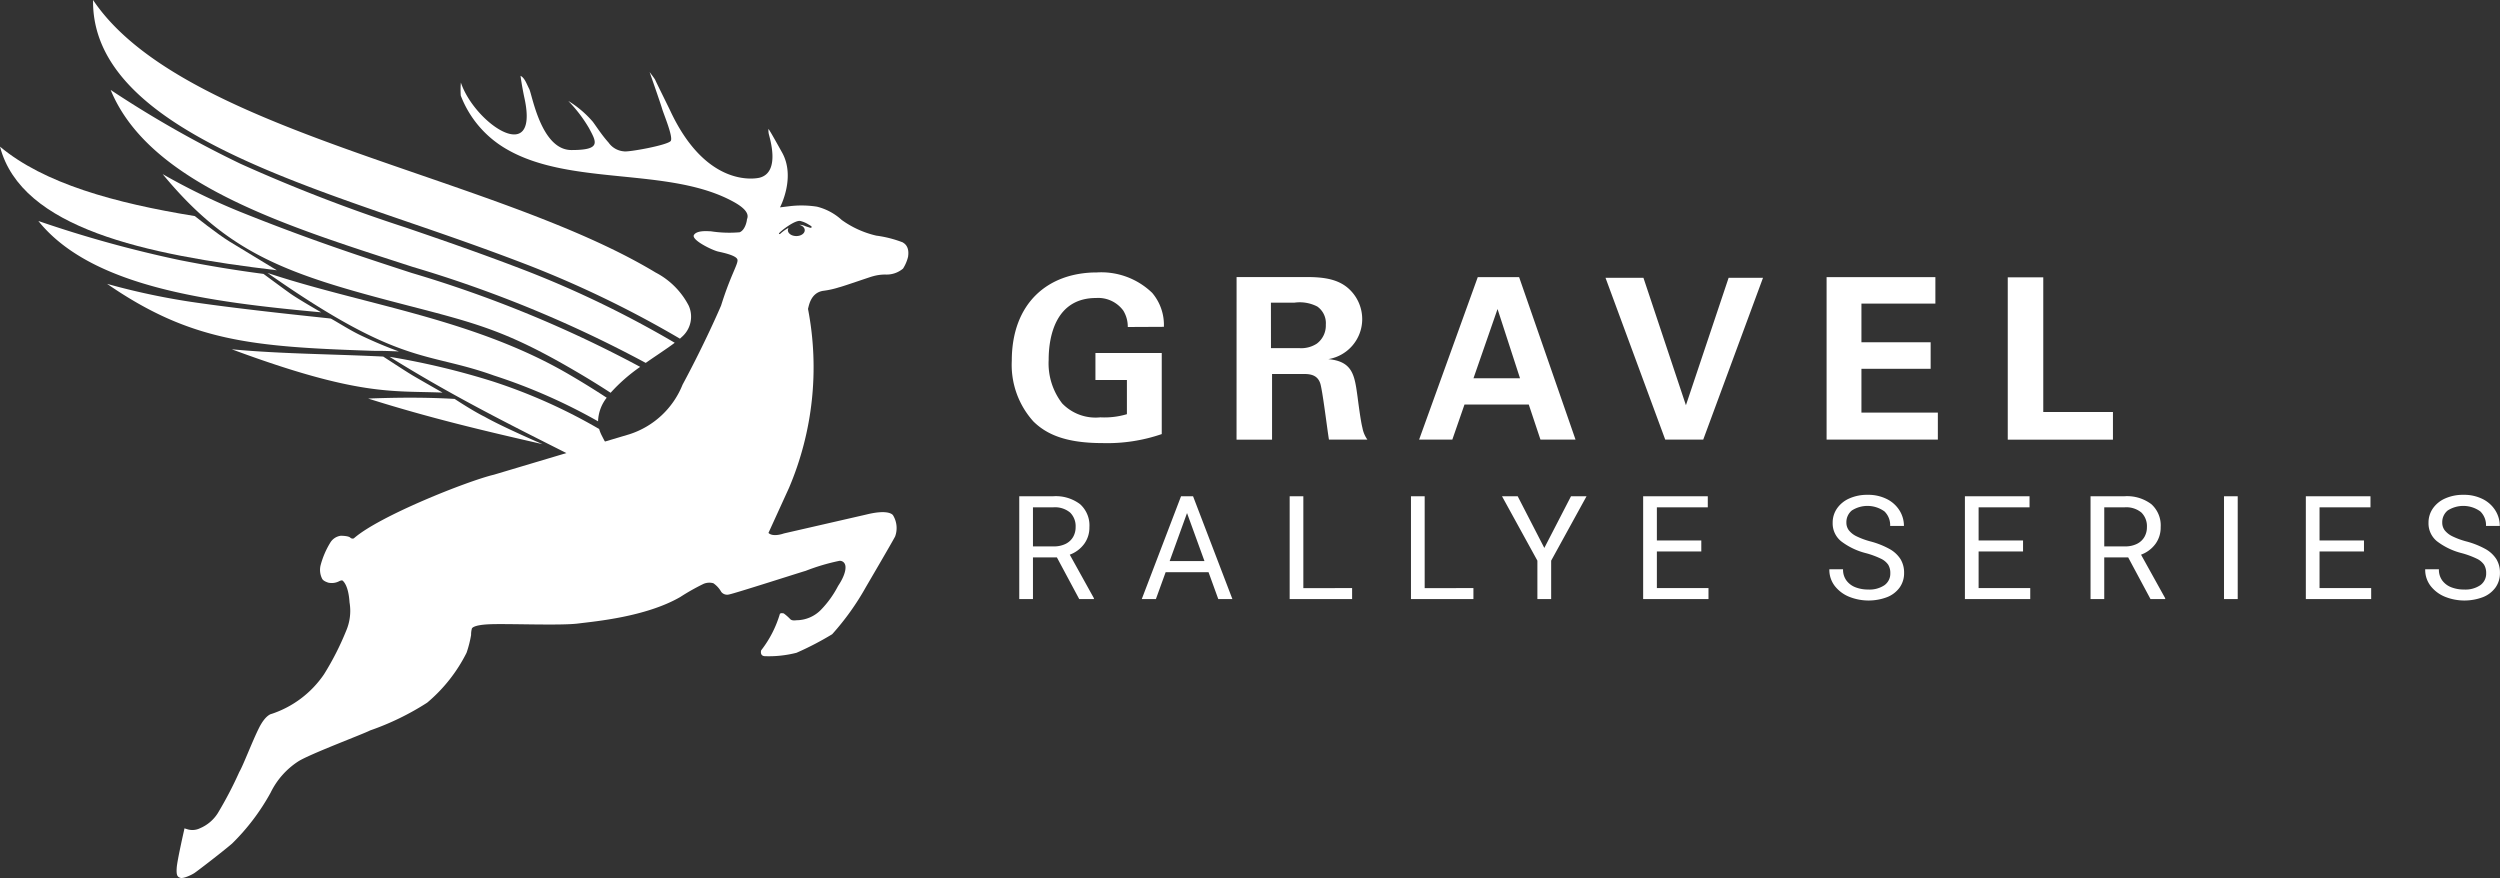 <?xml version="1.0" encoding="iso-8859-1"?><svg xmlns="http://www.w3.org/2000/svg" width="185" height="64.974"><rect width="100%" height="100%" fill="#333333" stroke="none"/><defs><style>.a,.b{fill:#fff}.a{fill-rule:evenodd}</style></defs><path class="a" d="M20.486 20C10.778 18.84 1.586 16.921 0 10.852c3.248 2.718 8.457 4.171 14.417 5.138 0 0 1.636 1.31 2.574 1.888S20.486 20 20.486 20z"/><path class="a" d="M23.767 23.112c-8.4-.767-17.026-1.9-20.93-6.76a87.676 87.676 0 0010.482 2.9c2.23.44 4.158.752 6.18 1.017 0 0 1.415 1.047 1.978 1.449s2.29 1.394 2.29 1.394z"/><path class="a" d="M29.519 26.008c-1.637-.072-1.235-.025-2.068-.052-8.834-.294-13.365-.7-19.525-4.95a51.919 51.919 0 006.169 1.325c4.083.611 10.242 1.213 10.394 1.246.667.374 1.4.848 2.134 1.205a32.59 32.59 0 002.896 1.226zM32.749 29.053c-3.737-.154-6.176.287-15.6-3.206 2.348.223 4.781.305 7.266.387 1.3.043 2.619.087 3.943.152 0 0 1.722 1.125 2.063 1.325.054.047 2.328 1.342 2.328 1.342zM40.142 32.867c-4.258-.972-8.371-1.942-12.9-3.374 2.256-.087 4.352-.093 6.4.027 0 0 1.4.923 2.215 1.316 1.297.742 4.285 2.031 4.285 2.031z"/><path class="b" d="M59.895 16.835c-.252-.078-.3-.1-.3-.1a1.012 1.012 0 00-.45-.1c.236.06.406.215.406.4 0 .239-.271.433-.623.433s-.625-.194-.625-.433a.376.376 0 01.049-.173 2.858 2.858 0 00-.62.445s-.156.062-.059-.071 1.186-1 1.575-.877a2.053 2.053 0 01.594.26 1.389 1.389 0 01.209.136s.069.149-.151.086m6.934 1.107a8.5 8.5 0 00-1.993-.512 7.143 7.143 0 01-2.552-1.157 4.229 4.229 0 00-1.833-.985 7.375 7.375 0 00-2.094-.027l-.643.078s1.189-2.228.147-4.074c-.286-.511-.887-1.6-1-1.73a1.608 1.608 0 00.015.328c.042.252.928 2.875-.679 3.283-.108.024-3.874.921-6.617-4.986-.118-.249-1.074-2.174-1.1-2.257-.039-.087-.414-.574-.414-.574s.794 2.266.921 2.7.827 2.076.646 2.388-3.163.854-3.467.777a1.536 1.536 0 01-1.138-.65c-.57-.63-1.077-1.464-1.232-1.617a7.576 7.576 0 00-1.748-1.463 10.47 10.47 0 011.527 2c.557 1.043.943 1.638-1.3 1.633s-2.9-4.11-3.119-4.524c-.191-.363-.325-.808-.643-.969 0 0 .1.772.308 1.728 1.052 5.008-3.7 1.8-4.722-1.227a6.45 6.45 0 00-.008.961 7.791 7.791 0 003.4 3.97c4.754 2.762 12.077 1.285 16.8 3.9 1.359.748.98 1.207.976 1.316s-.132.769-.539.93a8.829 8.829 0 01-2.128-.072c-.175 0-1.019-.1-1.251.267s1.361 1.138 1.792 1.233 1.349.294 1.425.595-.494 1.105-1.211 3.4c0 0-1.125 2.653-2.851 5.856a6.312 6.312 0 01-3.932 3.668l-10.028 2.993c-1.913.453-8.482 3.047-10.365 4.711a.249.249 0 01-.264-.055c-.148-.138-.664-.138-.7-.138a1.071 1.071 0 00-.794.535 6.271 6.271 0 00-.707 1.668 1.454 1.454 0 00.118.975c.094.189.4.266.436.288a1.187 1.187 0 00.822-.1s.2-.111.276-.033.417.395.495 1.6a3.731 3.731 0 01-.25 2.1 20.8 20.8 0 01-1.637 3.216 7.582 7.582 0 01-3.879 2.933s-.432.047-.925 1.023-1.182 2.8-1.466 3.274a28.571 28.571 0 01-1.6 3.062 2.884 2.884 0 01-1.316 1.106 1.265 1.265 0 01-.966.059s-.17-.044-.17-.065c0 0-.538 2.341-.579 2.918s.051.68.267.755.823-.21 1.045-.358 2.058-1.556 2.787-2.181a16.153 16.153 0 002.852-3.771 5.764 5.764 0 012.052-2.313c.875-.551 4.83-2.03 5.306-2.285a19.783 19.783 0 004.223-2.054 11.609 11.609 0 002.915-3.693 8.231 8.231 0 00.336-1.317 1.635 1.635 0 01.052-.449s-.028-.3 1.4-.347 5.182.109 6.455-.051 5.02-.491 7.572-1.963a16.107 16.107 0 011.716-.969 1.1 1.1 0 01.732-.05 1.918 1.918 0 01.584.639.553.553 0 00.582.191c.417-.074 5.4-1.677 5.656-1.743a15.412 15.412 0 012.5-.743.4.4 0 01.426.281s.226.462-.52 1.581a7.415 7.415 0 01-1.261 1.756 2.553 2.553 0 01-1.828.777s-.309.062-.445-.079a3.709 3.709 0 00-.486-.428c-.045 0-.2-.056-.285.037a8.16 8.16 0 01-1.387 2.7s-.115.406.265.429a8.294 8.294 0 002.352-.251 22.4 22.4 0 002.641-1.374 19.267 19.267 0 002.5-3.5s1.937-3.306 2.157-3.733a1.815 1.815 0 00-.143-1.549s-.217-.514-2.007-.07c0 0-6.037 1.386-6.079 1.394 0 0-.8.3-1.144-.037l1.519-3.33a22.791 22.791 0 001.407-13.251c.066-.208.187-1.2 1.137-1.337a6.535 6.535 0 001.171-.261c.195-.032 2.425-.81 2.481-.81a3.329 3.329 0 01.928-.132 1.89 1.89 0 001.316-.44 2.924 2.924 0 00.373-.88c0-.064.157-.751-.39-1.052"/><g><path class="a" d="M30.162 16.416c2.747.943 5.679 1.949 9.1 3.272a78.2 78.2 0 0111.054 5.374c.046-.039.086-.078.125-.116a1.985 1.985 0 00.529-2.316 5.731 5.731 0 00-2.454-2.463c-4.727-2.853-11.146-5.065-17.568-7.28C20.928 9.433 10.899 5.975 6.886.001c-.108 8.362 12.162 12.601 23.276 16.415z"/><path class="a" d="M39.093 20.098c-3.377-1.306-6.3-2.31-9.046-3.252a119.564 119.564 0 01-12.241-4.722 80.387 80.387 0 01-9.617-5.469c2.9 7.046 13.29 10.153 22.364 13.1a90.69 90.69 0 0117.231 7.1c.305-.214.608-.42.9-.617.467-.317.9-.611 1.246-.873a76.52 76.52 0 00-10.837-5.267z"/><path class="a" d="M47.373 27.149a89.489 89.489 0 00-16.912-6.952c-3.583-1.166-7.532-2.451-12.663-4.513a47.373 47.373 0 01-5.761-2.8c4.952 6.008 9.341 7.444 18.034 9.695 5.159 1.336 7.394 1.9 12.37 4.8a62.163 62.163 0 012.745 1.687 12.568 12.568 0 012.187-1.917z"/><path class="a" d="M42.071 27.686c-4.806-2.8-10.1-4.167-15.164-5.478-2.445-.633-4.84-1.253-7.111-2.011 9.923 6.958 11.676 5.765 16.761 7.593a41.667 41.667 0 017.7 3.388 2.964 2.964 0 01.639-1.747 63.3 63.3 0 00-2.825-1.745z"/><path class="a" d="M44.338 31.747a40.482 40.482 0 00-7.868-3.52 56 56 0 00-7.645-1.825c6.5 4.052 12.28 6.609 19.045 10.171a14.224 14.224 0 01-3.321-4.308 2.627 2.627 0 01-.211-.518z"/></g><g><path class="b" d="M83.456 24.198a2.272 2.272 0 00-.333-1.214 2.3 2.3 0 00-2.012-.932c-2.928 0-3.51 2.728-3.51 4.574a4.852 4.852 0 001 3.226 3.431 3.431 0 002.827 1.031 5.828 5.828 0 001.963-.233v-2.528h-2.329v-2h4.907v6a12.383 12.383 0 01-4.391.666c-2.744 0-4.158-.666-5.106-1.6a6.246 6.246 0 01-1.6-4.491c0-4.258 2.661-6.537 6.3-6.537a5.417 5.417 0 014.091 1.514 3.658 3.658 0 01.865 2.511zM91.507 20.505h4.607c1.33-.017 2.678-.017 3.642.815a3.045 3.045 0 011.048 2.312 3 3 0 01-2.511 2.944c1.813.167 1.946 1.2 2.162 2.761.183 1.414.283 2 .366 2.329a2.162 2.162 0 00.366.865h-2.844c-.116-.665-.482-3.709-.649-4.175-.233-.682-.865-.682-1.3-.682h-2.262v4.86h-2.628zm2.545 5.256h2.079a2.116 2.116 0 001.314-.332 1.665 1.665 0 00.665-1.4 1.5 1.5 0 00-.632-1.347 2.837 2.837 0 00-1.7-.283h-1.73zM112.414 20.506l4.175 12.025h-2.595l-.865-2.595h-4.757l-.9 2.595h-2.458l4.341-12.025zm.067 7.484l-1.663-5.123-1.78 5.123zM121.614 20.556l3.144 9.431 3.16-9.431h2.545l-4.424 11.975h-2.812l-4.42-11.975zM135.168 20.506h8.05v1.962h-5.472v2.858h5.122v1.963h-5.122v3.243h5.655v2h-8.233zM148.574 20.522h2.628v9.966h5.156v2.046h-7.784z"/><g><path class="b" d="M80.95 44.27v.063h-1.087l-1.652-3.084h-1.772v3.084h-1.014v-7.611h2.52a2.972 2.972 0 011.981.588 2.106 2.106 0 01.69 1.7 2.049 2.049 0 01-.384 1.236 2.316 2.316 0 01-1.069.8zm-2.98-3.837a1.927 1.927 0 00.889-.188 1.3 1.3 0 00.552-.512 1.438 1.438 0 00.185-.727 1.413 1.413 0 00-.408-1.077 1.752 1.752 0 00-1.244-.387h-1.505v2.891zM89.431 42.341h-3.173l-.722 1.992H84.49l2.907-7.611h.889l2.912 7.611h-1.045zm-.3-.82l-1.291-3.555-1.286 3.555zM100.056 43.518v.815h-4.621v-7.611h1.012v6.8zM109.033 43.518v.815h-4.621v-7.611h1.014v6.8zM116.255 36.722h1.15l-2.619 4.767v2.844h-1.019v-2.844l-2.619-4.767h1.161l1.971 3.826zM126.428 43.518v.815h-4.835v-7.611h4.783v.82h-3.768v2.452h3.288v.815h-3.288v2.708zM136.244 40.054a1.7 1.7 0 01-.627-1.367 1.838 1.838 0 01.322-1.061 2.159 2.159 0 01.909-.74 3.216 3.216 0 011.351-.269 3.067 3.067 0 011.44.319 2.318 2.318 0 01.93.847 2.145 2.145 0 01.322 1.134h-1.019a1.417 1.417 0 00-.424-1.074 2.146 2.146 0 00-2.415-.065 1.118 1.118 0 00-.4.894.929.929 0 00.183.57 1.608 1.608 0 00.57.445 5.587 5.587 0 001.019.376 6.134 6.134 0 011.424.564 2.255 2.255 0 01.81.75 1.92 1.92 0 01.264 1.022 1.814 1.814 0 01-.327 1.074 2.081 2.081 0 01-.928.714 3.867 3.867 0 01-2.789-.018 2.576 2.576 0 01-1.074-.792 1.955 1.955 0 01-.413-1.25h1.014a1.343 1.343 0 00.254.836 1.5 1.5 0 00.674.5 2.57 2.57 0 00.933.162 1.966 1.966 0 001.207-.324 1.053 1.053 0 00.429-.889 1.156 1.156 0 00-.154-.619 1.354 1.354 0 00-.541-.45 6.329 6.329 0 00-1.113-.41 5.06 5.06 0 01-1.831-.879zM150.238 43.518v.815h-4.835v-7.611h4.783v.82h-3.769v2.452h3.288v.815h-3.288v2.708zM160.225 44.27v.063h-1.087l-1.652-3.084h-1.772v3.084H154.7v-7.611h2.519a2.972 2.972 0 011.981.588 2.106 2.106 0 01.69 1.7 2.051 2.051 0 01-.384 1.236 2.316 2.316 0 01-1.069.8zm-2.979-3.837a1.927 1.927 0 00.889-.188 1.3 1.3 0 00.552-.512 1.435 1.435 0 00.185-.727 1.413 1.413 0 00-.408-1.077 1.752 1.752 0 00-1.244-.387h-1.505v2.891zM164.577 44.333v-7.611h1.014v7.611zM175.467 43.518v.815h-4.835v-7.611h4.783v.82h-3.769v2.452h3.288v.815h-3.288v2.708zM180.337 40.054a1.7 1.7 0 01-.627-1.367 1.839 1.839 0 01.322-1.061 2.159 2.159 0 01.909-.74 3.216 3.216 0 011.351-.269 3.067 3.067 0 011.44.319 2.319 2.319 0 01.93.847 2.146 2.146 0 01.322 1.134h-1.019a1.417 1.417 0 00-.424-1.074 2.146 2.146 0 00-2.415-.065 1.118 1.118 0 00-.4.894.929.929 0 00.183.57 1.609 1.609 0 00.57.445 5.586 5.586 0 001.019.376 6.133 6.133 0 011.424.564 2.254 2.254 0 01.81.75 1.92 1.92 0 01.264 1.022 1.816 1.816 0 01-.327 1.074 2.083 2.083 0 01-.928.714 3.867 3.867 0 01-2.789-.018 2.576 2.576 0 01-1.074-.792 1.955 1.955 0 01-.413-1.25h1.014a1.343 1.343 0 00.254.836 1.5 1.5 0 00.674.5 2.57 2.57 0 00.933.162 1.966 1.966 0 001.207-.324 1.053 1.053 0 00.429-.889 1.157 1.157 0 00-.154-.619 1.354 1.354 0 00-.541-.45 6.326 6.326 0 00-1.113-.41 5.06 5.06 0 01-1.831-.879z"/></g></g></svg>